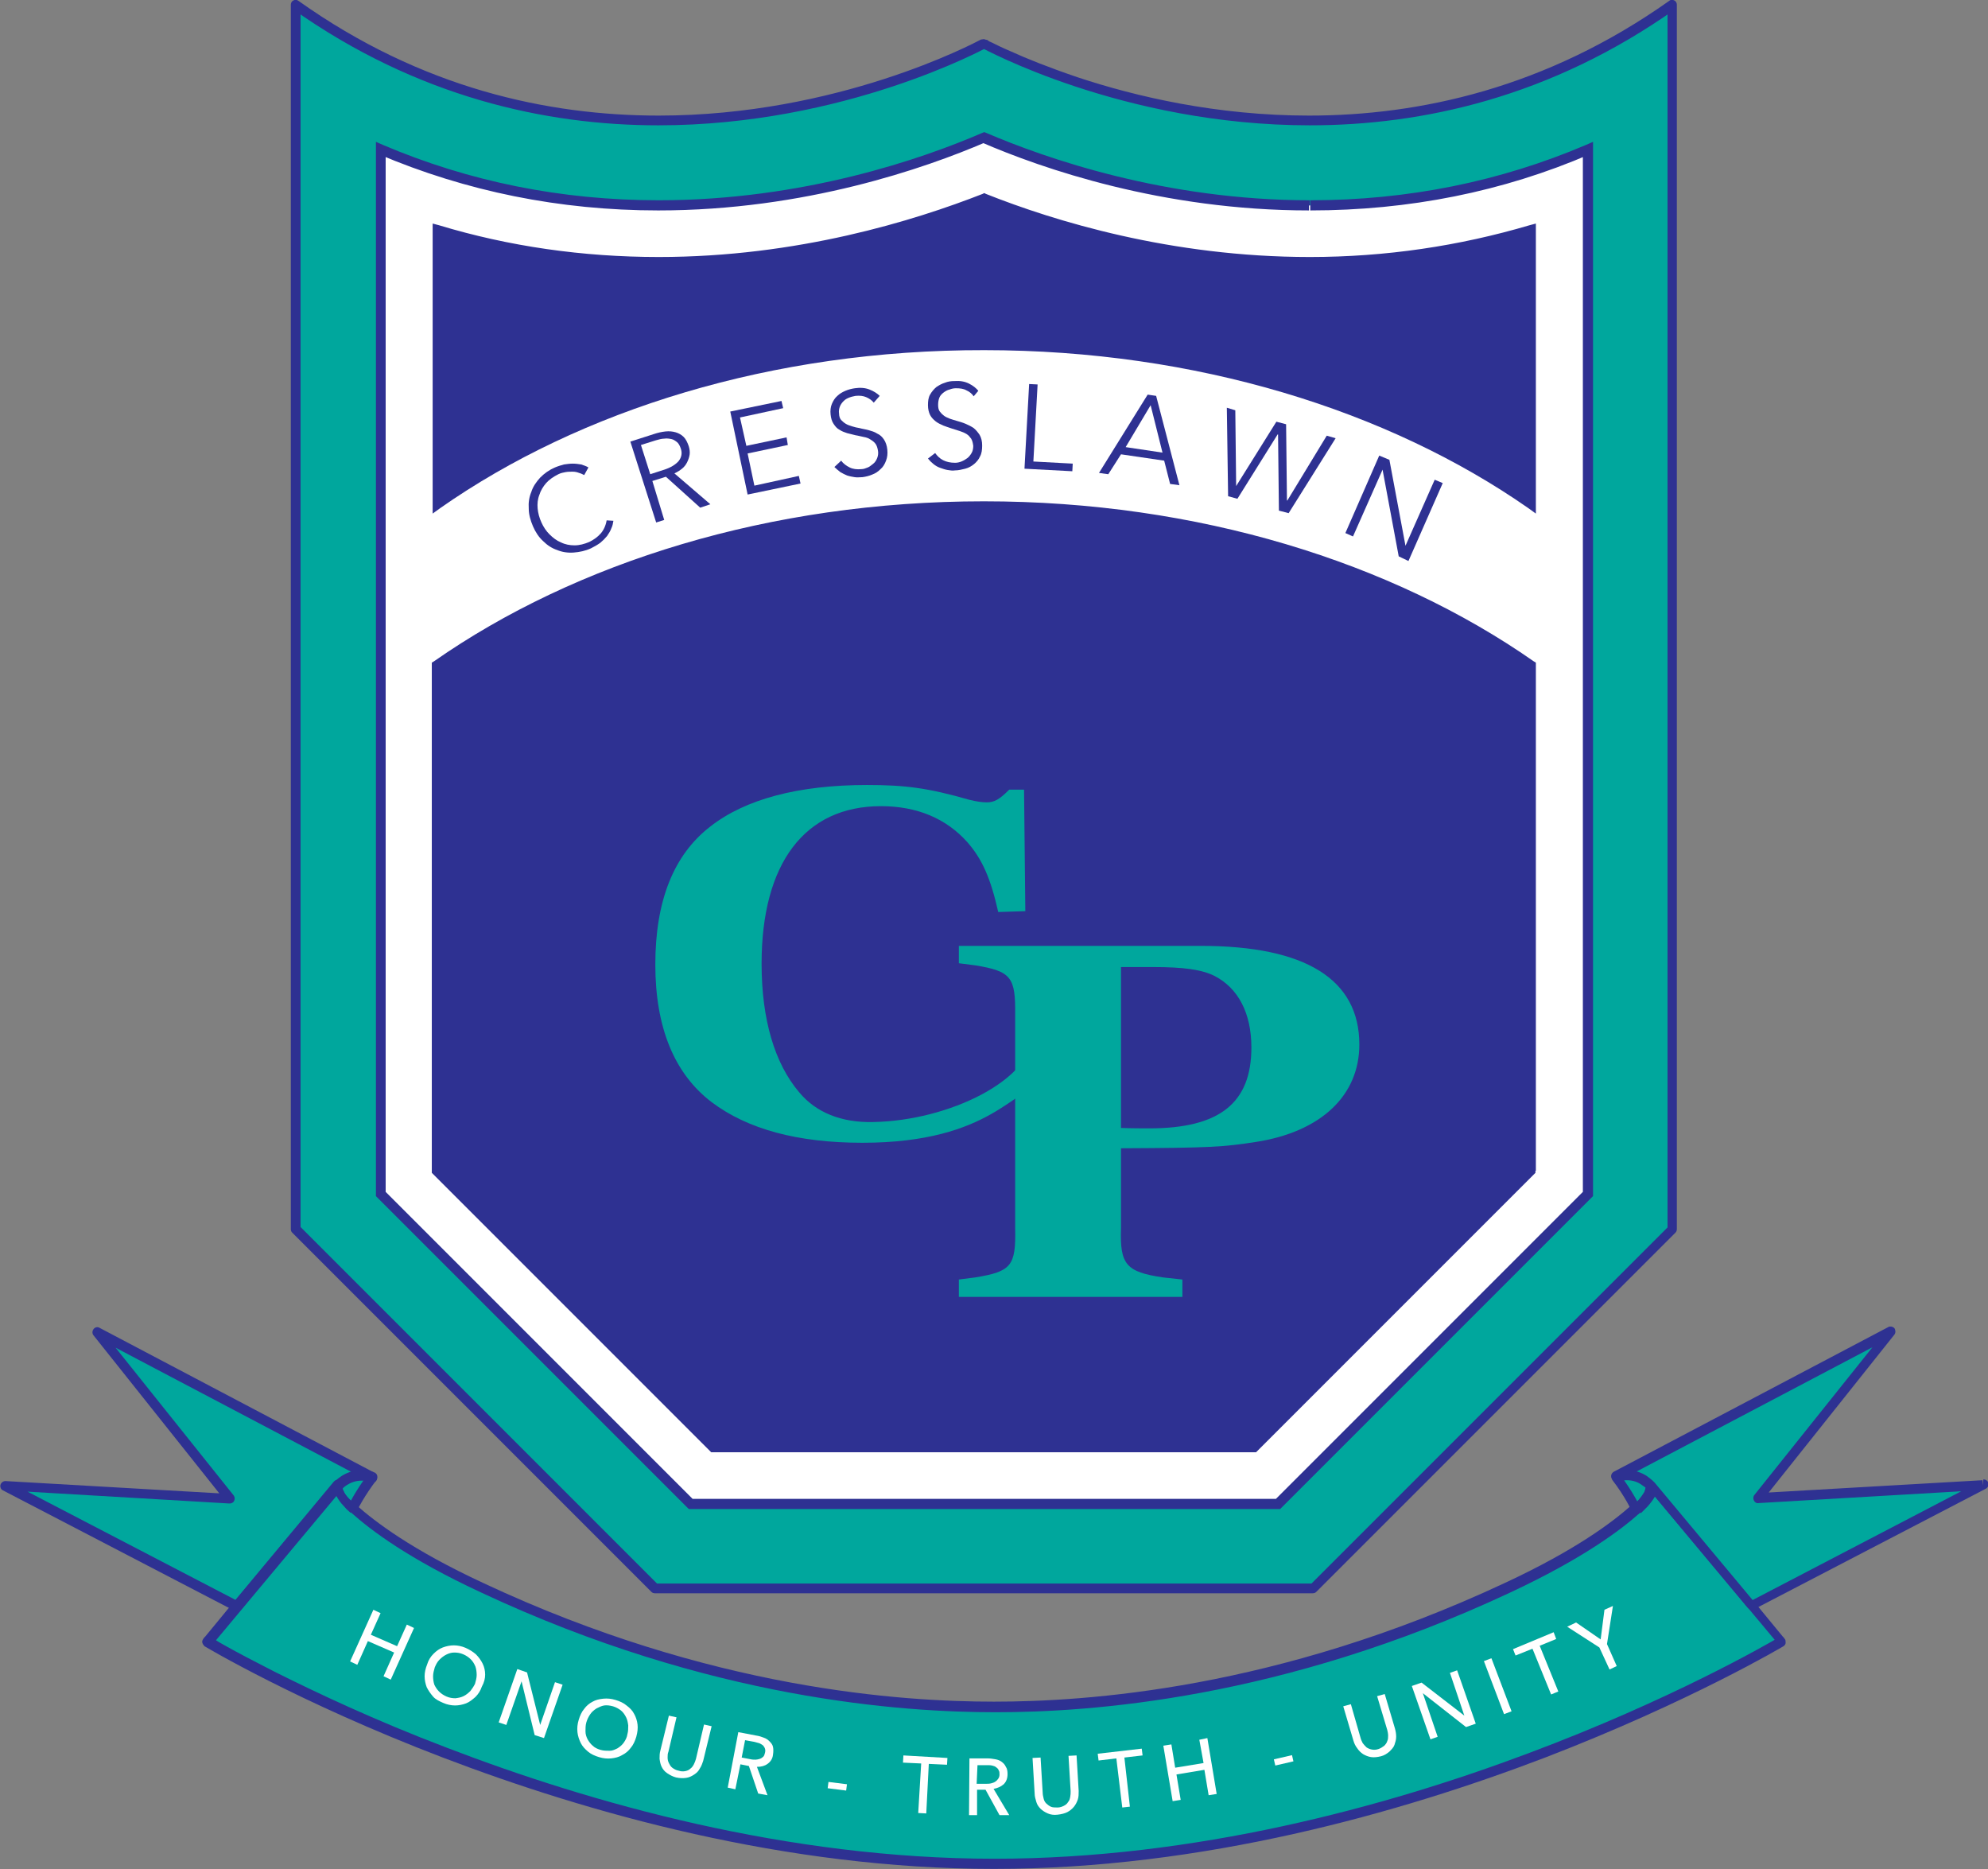 <?xml version="1.0" encoding="utf-8"?>
<!-- Generator: Adobe Illustrator 27.0.0, SVG Export Plug-In . SVG Version: 6.00 Build 0)  -->
<svg version="1.1" id="Layer_1" xmlns="http://www.w3.org/2000/svg" xmlns:xlink="http://www.w3.org/1999/xlink" x="0px" y="0px"
	 viewBox="0 0 469.6 441.5" style="enable-background:new 0 0 469.6 441.5;" xml:space="preserve">
<rect x="0" y="0" width="469.6" height="441.5" fill="#808080" stroke="none"/>
<style type="text/css">
	.st0{fill:#00A79D;}
	.st1{fill:#2E3192;}
	.st2{fill:#FFFFFF;}
</style>
<g>
	<path class="st0" d="M232.5,10.3c0,0-84.3,46.4-162.6-9.1c0,52.5,0,289.2,0,289.2c33.2,33.2,51.8,51.8,84.9,84.9h77.7h77.7
		c33.2-33.2,51.8-51.8,84.9-84.9c0,0,0-236.7,0-289.2C316.8,56.7,232.5,10.3,232.5,10.3z"/>
	<path class="st1" d="M232.5,10.3l-0.6-1l-0.1,0c-1.9,1-34,18-76.2,18c-26.1,0-56-6.4-85.1-27.1c-0.4-0.3-0.8-0.3-1.2-0.1
		c-0.4,0.2-0.6,0.6-0.6,1c0,52.5,0,289.2,0,289.2c0,0.3,0.1,0.6,0.3,0.8c33.2,33.2,51.8,51.8,84.9,84.9c0.2,0.2,0.5,0.3,0.8,0.3
		h77.7h77.7c0.3,0,0.6-0.1,0.8-0.3c33.2-33.2,51.8-51.8,84.9-84.9c0.2-0.2,0.3-0.5,0.3-0.8c0,0,0-236.7,0-289.2c0-0.4-0.2-0.8-0.6-1
		c-0.4-0.2-0.9-0.2-1.2,0.1c-29.1,20.6-59,27.1-85.1,27.1c-21.8,0-40.9-4.5-54.5-9c-6.8-2.3-12.3-4.5-16-6.2c-1.9-0.8-3.3-1.5-4.3-2
		c-0.5-0.2-0.9-0.4-1.1-0.6c-0.1-0.1-0.2-0.1-0.3-0.1l-0.1,0c-0.3-0.2-0.8-0.2-1.1,0L232.5,10.3l-0.6,1c0.1,0,33.2,18.3,77.5,18.3
		c26.5,0,56.9-6.6,86.4-27.5l-0.7-1l-1.2,0c0,52.5,0,289.2,0,289.2h1.2l-0.8-0.8c-33.2,33.2-51.8,51.8-84.9,84.9l0.8,0.8v-1.2h-77.7
		h-77.7v1.2l0.8-0.8c-33.2-33.2-51.8-51.8-84.9-84.9l-0.8,0.8H71c0,0,0-236.7,0-289.2h-1.2l-0.7,1c29.5,20.9,60,27.5,86.4,27.5
		c44.2,0,77.4-18.3,77.5-18.3L232.5,10.3l-0.6,1L232.5,10.3z"/>
	<path class="st1" d="M361.6,54.4h-1.2v221.7l-64.6,64.6H169.1l-64.7-64.6V54.4h-1.2l-0.3,1.1c16.8,5,34.5,7.6,52.6,7.6
		c33.2,0,61.1-8.6,77.3-15l-0.4-1.1L232,48c16.3,6.4,44.2,15,77.3,15c18.2,0,35.8-2.5,52.6-7.6L361.6,54.4h-1.2H361.6l-0.3-1.1
		c-16.6,4.9-34,7.5-51.9,7.5c-32.8,0-60.4-8.5-76.5-14.9l-0.4-0.2l-0.4,0.2c-16.1,6.3-43.7,14.9-76.5,14.9
		c-17.9,0-35.4-2.5-51.9-7.5l-1.5-0.4V277l66,66h128.7l66-66V52.8l-1.5,0.4L361.6,54.4z"/>
	<path class="st1" d="M375,35.3v94.1c-33.8-29.3-85.1-47.9-142.6-47.9c-57.4,0-108.8,18.7-142.6,47.9V35.3
		c20.5,8.8,42.5,13.2,65.7,13.2c34.3,0,62.7-9.9,76.9-16c14.2,6.1,42.5,16,76.9,16C332.5,48.5,354.5,44.1,375,35.3z"/>
	<path class="st1" d="M375,167.4v114.6l-38.7,38.7l-34.5,34.5H163.1l-34.5-34.5l-38.7-38.7V167.4c33.8-29.3,85.1-47.9,142.6-47.9
		C289.9,119.5,341.2,138.2,375,167.4z"/>
	<path class="st0" d="M87.9,348.8c-2.9,3.8-4.8,7.6-4.8,7.6c-0.6-0.5-1-1-1.4-1.5c-1.5-1.7-2.1-3-2-3.9c0-0.1,0-0.2,0-0.2
		C79.7,350.8,82.9,347.1,87.9,348.8z"/>
	<path class="st1" d="M87.9,348.8l-0.9-0.7c-3,3.9-4.9,7.8-4.9,7.8l1,0.5l0.8-0.9c-0.5-0.5-1-1-1.4-1.4l0,0
		c-0.7-0.7-1.1-1.3-1.3-1.8c-0.3-0.5-0.3-0.8-0.3-1.1l0-0.1l0-0.1h-0.5l0.5,0.1l0-0.1h-0.5l0.5,0.1l-0.3,0l0.3,0l0,0l-0.3,0l0.3,0
		l0-0.1c0,0,0-0.1,0-0.2h-1.2l0.9,0.8l-0.3-0.3l0.3,0.3l0,0l-0.3-0.3l0.3,0.3c0,0,0.5-0.6,1.3-1.1c0.8-0.5,2-1,3.4-1
		c0.7,0,1.4,0.1,2.2,0.4L87.9,348.8l-0.9-0.7L87.9,348.8l0.4-1.1c-1-0.3-2-0.5-2.9-0.5c-2,0-3.6,0.7-4.7,1.4
		c-1.1,0.7-1.7,1.4-1.8,1.5c-0.2,0.2-0.3,0.5-0.3,0.8h0.7l-0.7-0.1l0,0.1h0.7l-0.7-0.1l0.2,0l-0.2,0l0,0l0.2,0l-0.2,0
		c0,0,0,0.1,0,0.3h1.2l-1.2-0.1c0,0.1,0,0.3,0,0.4c0,0.7,0.2,1.4,0.6,2.1c0.4,0.7,0.9,1.5,1.7,2.3l0,0c0.4,0.5,0.9,1,1.5,1.5
		c0.3,0.2,0.6,0.4,1,0.3c0.4-0.1,0.7-0.3,0.8-0.6l0,0c0.2-0.4,2-3.9,4.7-7.4c0.2-0.3,0.3-0.7,0.2-1.1s-0.4-0.6-0.7-0.8L87.9,348.8z"
		/>
	<path class="st0" d="M87.9,348.8c-5-1.7-8.2,2-8.2,2l-23.8,28.5L1.2,350.8l53.2,3.1L23,314.6L87.9,348.8z"/>
	<path class="st1" d="M87.9,348.8l0.4-1.1c-1-0.3-2-0.5-2.9-0.5c-2,0-3.6,0.7-4.7,1.4c-1.1,0.7-1.7,1.4-1.8,1.5l0,0l-23.2,27.8
		L6.5,352.3l47.7,2.8c0.5,0,0.9-0.2,1.1-0.6c0.2-0.4,0.2-0.9-0.1-1.3l-27.9-34.9l60,31.6L87.9,348.8l0.4-1.1L87.9,348.8l0.5-1
		l-64.9-34.2c-0.5-0.3-1.1-0.1-1.4,0.3s-0.4,1,0,1.5l29.7,37.3l-50.5-2.9c-0.5,0-1,0.3-1.2,0.9c-0.1,0.5,0.1,1.1,0.6,1.3l54.8,28.5
		c0.5,0.3,1.1,0.1,1.4-0.3l23.8-28.5l-0.9-0.7l0.9,0.8l-0.3-0.3l0.3,0.3l0,0l-0.3-0.3l0.3,0.3c0,0,0.5-0.6,1.3-1.1
		c0.8-0.5,2-1,3.4-1c0.7,0,1.4,0.1,2.2,0.4c0.6,0.2,1.2-0.1,1.4-0.6s0-1.2-0.5-1.5L87.9,348.8z"/>
	<path class="st0" d="M420.7,387.8c0,0-87.7,52.5-185.9,52.5S48.9,387.8,48.9,387.8s0.1-0.1,0.3-0.4l0.2-0.2l6.6-7.9l23.8-28.5
		c0,0.1,0,0.1,0,0.2c-0.1,0.9,0.4,2.2,2,3.9c0.4,0.4,0.9,0.9,1.4,1.5c0.1,0.1,0.2,0.2,0.3,0.2l0,0c4.5,4,13.2,10.6,30.3,18.6
		c54,25.3,99.4,28.1,121.1,28.1s67.1-2.9,121.1-28.1c17-8,25.8-14.6,30.3-18.6l0,0c0.1-0.1,0.2-0.2,0.3-0.2c0.6-0.5,1-1,1.4-1.5
		c1.5-1.7,2.1-3,2-3.9c0-0.1,0-0.2,0-0.2l23.8,28.5l6.6,7.9l0.2,0.2C420.6,387.7,420.7,387.8,420.7,387.8z"/>
	<path class="st1" d="M420.7,387.8l-0.6-1c0,0-0.1,0-0.2,0.1c-2.6,1.5-25.2,14.6-58.9,27.2c-33.8,12.7-78.8,24.9-126.1,24.9
		c-48.9,0-95.2-13.1-129.3-26.2c-17.1-6.5-31-13.1-40.8-18c-4.9-2.5-8.7-4.5-11.2-5.9c-1.3-0.7-2.3-1.3-2.9-1.7
		c-0.3-0.2-0.6-0.3-0.7-0.4c-0.2-0.1-0.2-0.1-0.2-0.1l-0.6,1l0.9,0.7c0,0,0.1-0.1,0.3-0.4l-0.9-0.7l0.9,0.8l0.2-0.2l0,0l6.6-7.9
		l23.8-28.5l-0.9-0.7h-1.2h0.7l-0.7-0.1l0,0.1h0.7l-0.7-0.1l0.2,0l-0.2,0l0,0l0.2,0l-0.2,0c0,0,0,0.1,0,0.3h1.2l-1.2-0.1
		c0,0.1,0,0.3,0,0.4c0,0.7,0.2,1.4,0.6,2.1c0.4,0.7,0.9,1.5,1.7,2.3l0,0c0.4,0.5,0.9,1,1.5,1.5l0.1,0.1l0.2-0.3l-0.2,0.2l0,0
		l0.2-0.3l-0.2,0.2c0,0,0.1,0.1,0.3,0.3l0.7-0.9l-0.8,0.8l0,0l0,0c4.6,4.1,13.4,10.8,30.6,18.8c54.2,25.4,99.8,28.3,121.6,28.3
		c21.8,0,67.4-2.9,121.6-28.3c17.1-8,26-14.7,30.6-18.8l0,0l0,0l-0.8-0.8l0.7,0.9c0.1-0.1,0.2-0.2,0.3-0.2l0,0l-0.2-0.2l0.2,0.3l0,0
		l-0.2-0.2l0.2,0.3l0.1-0.1c0.6-0.6,1.1-1.1,1.5-1.5l0,0c0.7-0.8,1.3-1.6,1.7-2.3c0.4-0.7,0.6-1.4,0.6-2.1c0-0.1,0-0.3,0-0.4
		l-1.2,0.1h1.2c0-0.1,0-0.3,0-0.3l0,0l-0.3,0l0.3,0l0,0l-0.3,0l0.3,0l-0.8,0.1h0.8l0-0.1l-0.8,0.1h0.8h-1.2l-0.9,0.7l23.8,28.5
		l6.6,7.9l0,0l0.2,0.2l0.9-0.8l-0.9,0.7c0.2,0.2,0.3,0.4,0.3,0.4L420.7,387.8l-0.6-1L420.7,387.8l0.9-0.7c0,0-0.1-0.1-0.3-0.4l0,0
		l-0.2-0.2l-6.5-7.9l-23.8-28.5c-0.3-0.4-0.8-0.5-1.3-0.4c-0.5,0.2-0.8,0.6-0.8,1.1c0,0.2,0,0.3,0,0.3l0,0l0.5-0.1h-0.5l0,0.1
		l0.5-0.1h-0.5l0,0.1l0,0.1c0,0.2-0.1,0.6-0.3,1.1c-0.3,0.5-0.7,1.1-1.3,1.8l0,0c-0.4,0.4-0.8,0.9-1.4,1.4l0.8,0.9l-0.7-0.9
		c-0.1,0.1-0.2,0.2-0.3,0.2l0,0l0.2,0.2l-0.2-0.3l0,0l0.2,0.2l-0.2-0.3l-0.1,0.1l0,0l0.8,0.8l-0.8-0.9c-4.4,3.9-13,10.5-30,18.4
		c-53.9,25.2-99.1,28-120.6,28c-21.6,0-66.8-2.8-120.6-28c-17-7.9-25.6-14.5-30-18.4l-0.8,0.9l0.8-0.8l0,0l-0.1-0.1l-0.2,0.3
		l0.2-0.2l0,0l-0.2,0.3l0.2-0.2c0,0-0.1-0.1-0.3-0.3l-0.7,0.9l0.8-0.9c-0.5-0.5-1-1-1.4-1.4l0,0c-0.7-0.7-1.1-1.3-1.3-1.8
		c-0.3-0.5-0.3-0.8-0.3-1.1l0-0.1l0-0.1h-0.5l0.5,0.1l0-0.1h-0.5l0.5,0.1l-0.3,0l0.3,0l0,0l-0.3,0l0.3,0l0-0.1c0,0,0-0.1,0-0.2
		c0-0.5-0.3-0.9-0.8-1.1c-0.5-0.2-1,0-1.3,0.4L55,378.6l-6.5,7.9l-0.2,0.2l0,0c-0.2,0.2-0.3,0.4-0.3,0.4c-0.2,0.3-0.3,0.6-0.2,0.9
		s0.3,0.6,0.5,0.8c0,0,22,13.2,56.3,26.3c34.3,13.1,80.9,26.3,130.2,26.3c49.3,0,95.9-13.2,130.2-26.3
		c34.3-13.2,56.3-26.3,56.3-26.3c0.3-0.2,0.5-0.5,0.5-0.8s0-0.7-0.2-0.9L420.7,387.8z"/>
	<path class="st0" d="M389.9,351.1c0.1,0.9-0.4,2.2-2,3.9c-0.4,0.4-0.9,0.9-1.4,1.5c0,0-1.9-3.8-4.8-7.6c5-1.7,8.2,2,8.2,2
		C389.9,350.9,389.9,351,389.9,351.1z"/>
	<path class="st1" d="M389.9,351.1l-1.2,0.1l0,0.1c0,0.2-0.1,0.6-0.3,1.1c-0.3,0.5-0.7,1.1-1.3,1.8l0,0c-0.4,0.4-0.8,0.9-1.4,1.4
		l0.8,0.9l1-0.5c0,0-1.9-3.9-4.9-7.8l-0.9,0.7l0.4,1.1c0.8-0.3,1.5-0.4,2.2-0.4c1.5,0,2.7,0.5,3.5,1.1c0.4,0.3,0.7,0.5,1,0.7
		c0.1,0.1,0.2,0.2,0.2,0.2l0.1,0.1l0,0l0.3-0.3l-0.3,0.3l0,0l0.3-0.3l-0.3,0.3l0.9-0.8h-1.2c0,0.2,0,0.3,0,0.3l0,0l0.5-0.1h-0.5
		l0,0.1l0.5-0.1h-0.5l0,0.1L389.9,351.1h1.2c0-0.1,0-0.3,0-0.3l0,0l-0.3,0l0.3,0l0,0l-0.3,0l0.3,0l-0.8,0.1h0.8l0-0.1l-0.8,0.1h0.8
		c0-0.3-0.1-0.6-0.3-0.8c-0.1-0.1-0.7-0.7-1.8-1.5c-1.1-0.7-2.7-1.4-4.7-1.4c-0.9,0-1.9,0.1-2.9,0.5c-0.4,0.1-0.6,0.4-0.7,0.8
		c-0.1,0.4,0,0.8,0.2,1.1c1.4,1.8,2.6,3.7,3.4,5.1c0.4,0.7,0.7,1.3,0.9,1.7c0.1,0.2,0.2,0.4,0.2,0.5l0.1,0.1l0,0
		c0.2,0.3,0.5,0.6,0.8,0.6c0.4,0.1,0.7,0,1-0.3c0.6-0.6,1.1-1.1,1.5-1.5l0,0c0.7-0.8,1.3-1.6,1.7-2.3c0.4-0.7,0.6-1.4,0.6-2.1
		c0-0.1,0-0.3,0-0.4L389.9,351.1h1.2H389.9z"/>
	<path class="st0" d="M468.4,350.8l-54.8,28.5l-23.8-28.5c0,0-3.2-3.7-8.2-2l64.9-34.2l-31.3,39.3L468.4,350.8z"/>
	<path class="st1" d="M468.4,350.8l-0.5-1l-53.9,28.1l-23.2-27.8l0,0c-0.1-0.1-0.7-0.7-1.8-1.5c-1.1-0.7-2.7-1.4-4.7-1.4
		c-0.9,0-1.9,0.1-2.9,0.5l0.4,1.1l0.5,1l60-31.6l-27.9,34.9c-0.3,0.4-0.3,0.9-0.1,1.3c0.2,0.4,0.6,0.7,1.1,0.6l53.2-3.1L468.4,350.8
		l-0.5-1L468.4,350.8l-0.1-1.2l-50.5,2.9l29.7-37.3c0.3-0.4,0.3-1,0-1.5c-0.4-0.4-1-0.5-1.4-0.3l-64.9,34.2
		c-0.5,0.3-0.8,0.9-0.5,1.5c0.2,0.6,0.9,0.8,1.4,0.6c0.8-0.3,1.5-0.4,2.2-0.4c1.5,0,2.7,0.5,3.5,1.1c0.4,0.3,0.7,0.5,1,0.7
		c0.1,0.1,0.2,0.2,0.2,0.2l0.1,0.1l0,0l0.3-0.3l-0.3,0.3l0,0l0.3-0.3l-0.3,0.3l0.9-0.8l-0.9,0.7l23.8,28.5c0.4,0.4,0.9,0.5,1.4,0.3
		l54.8-28.5c0.5-0.3,0.7-0.8,0.6-1.3c-0.1-0.5-0.6-0.9-1.2-0.9L468.4,350.8z"/>
	<polygon class="st2" points="82.7,392.4 84.4,393.2 86.9,387.6 93.1,390.3 90.6,395.9 92.3,396.7 97.8,384.5 96.1,383.7 
		93.8,388.8 87.6,386.1 89.9,381 88.2,380.2 	"/>
	<path class="st2" d="M111.1,399.4c-0.5,0.5-1,0.9-1.6,1.2c-0.6,0.3-1.2,0.4-1.9,0.5c-0.7,0-1.4-0.1-2.1-0.4s-1.3-0.7-1.8-1.2
		c-0.5-0.5-0.8-1-1.1-1.6c-0.2-0.6-0.3-1.3-0.3-2c0-0.7,0.2-1.4,0.4-2.1c0.3-0.7,0.6-1.3,1.1-1.8c0.5-0.5,1-0.9,1.6-1.2
		s1.2-0.5,1.9-0.5c0.7,0,1.4,0.1,2.1,0.4c0.7,0.3,1.3,0.7,1.8,1.2c0.5,0.5,0.8,1,1.1,1.7c0.2,0.6,0.3,1.3,0.3,2
		c0,0.7-0.2,1.4-0.4,2.1C111.9,398.3,111.5,398.9,111.1,399.4z M114.6,395.5c0-0.9-0.2-1.8-0.6-2.6c-0.4-0.8-0.9-1.5-1.6-2.2
		c-0.7-0.6-1.5-1.1-2.4-1.5c-0.9-0.4-1.9-0.6-2.8-0.6c-0.9,0-1.8,0.2-2.6,0.5c-0.8,0.3-1.5,0.8-2.2,1.5s-1.2,1.5-1.5,2.5
		c-0.4,1-0.6,1.9-0.6,2.8c0,0.9,0.2,1.8,0.5,2.6c0.4,0.8,0.9,1.5,1.5,2.2s1.5,1.1,2.4,1.5c0.9,0.4,1.9,0.6,2.8,0.6s1.8-0.2,2.6-0.5
		s1.5-0.9,2.2-1.5c0.7-0.7,1.2-1.5,1.5-2.4C114.4,397.3,114.6,396.4,114.6,395.5z"/>
	<polygon class="st2" points="124.5,395 122.2,394.2 117.8,406.8 119.6,407.4 123.2,397.1 123.2,397.1 126.3,409.8 128.5,410.5 
		132.9,397.9 131.1,397.3 127.6,407.4 127.6,407.4 	"/>
	<path class="st2" d="M147.4,411.5c-0.4,0.6-0.9,1-1.5,1.4c-0.6,0.3-1.2,0.6-1.9,0.6s-1.4,0-2.1-0.2s-1.4-0.5-1.9-1
		c-0.5-0.4-0.9-1-1.2-1.5c-0.3-0.6-0.5-1.2-0.5-1.9c0-0.7,0-1.4,0.2-2.1c0.2-0.7,0.5-1.3,0.9-1.9s0.9-1,1.5-1.4
		c0.6-0.3,1.2-0.6,1.8-0.7s1.4,0,2.1,0.2c0.7,0.2,1.4,0.6,1.9,1c0.5,0.4,0.9,1,1.2,1.6c0.3,0.6,0.4,1.2,0.5,1.9c0,0.7,0,1.4-0.2,2.1
		C148.1,410.3,147.8,410.9,147.4,411.5z M150.6,407.3c-0.1-0.9-0.4-1.8-0.8-2.5c-0.4-0.8-1-1.4-1.8-2c-0.7-0.6-1.6-1-2.6-1.3
		c-1-0.3-1.9-0.4-2.9-0.3s-1.8,0.3-2.5,0.7c-0.8,0.4-1.5,1-2,1.7c-0.6,0.7-1,1.6-1.3,2.6c-0.3,1-0.4,1.9-0.3,2.9
		c0.1,0.9,0.4,1.8,0.8,2.6c0.4,0.8,1,1.4,1.7,2c0.7,0.6,1.6,1,2.6,1.3c1,0.3,1.9,0.4,2.9,0.3c0.9-0.1,1.8-0.3,2.6-0.8
		c0.8-0.4,1.5-1,2-1.7c0.6-0.7,1-1.6,1.3-2.6C150.6,409.1,150.7,408.2,150.6,407.3z"/>
	<path class="st2" d="M162.1,419.9c0.7-0.1,1.3-0.4,1.9-0.8s1-0.8,1.3-1.4c0.4-0.6,0.6-1.2,0.8-1.8l2-8.2l-1.8-0.4l-1.9,8.1
		c-0.1,0.4-0.3,0.9-0.5,1.3s-0.5,0.8-0.8,1c-0.3,0.3-0.7,0.5-1.2,0.6c-0.5,0.1-1,0.1-1.6-0.1c-0.6-0.1-1.1-0.4-1.5-0.7
		c-0.4-0.3-0.6-0.7-0.8-1.1c-0.2-0.4-0.3-0.8-0.3-1.3c0-0.5,0-0.9,0.2-1.4l1.9-8.1l-1.8-0.4l-2,8.2c-0.2,0.7-0.2,1.3-0.2,2
		c0.1,0.7,0.2,1.3,0.5,1.9c0.3,0.6,0.7,1.1,1.3,1.5c0.6,0.4,1.3,0.8,2.1,1C160.6,420,161.4,420,162.1,419.9z"/>
	<path class="st2" d="M176,411l2.2,0.4c0.4,0.1,0.8,0.2,1.1,0.3s0.6,0.3,0.9,0.5c0.2,0.2,0.4,0.5,0.5,0.8c0.1,0.3,0.1,0.6,0,1
		c-0.1,0.4-0.2,0.7-0.4,0.9c-0.2,0.2-0.5,0.4-0.8,0.5c-0.3,0.1-0.7,0.2-1,0.2c-0.4,0-0.8,0-1.2-0.1l-2.1-0.4L176,411z M174.9,416.7
		l2,0.4l2.2,6.5l2.2,0.4l-2.5-6.7c1,0,1.8-0.2,2.5-0.7c0.7-0.5,1.2-1.2,1.3-2.2c0.1-0.7,0.1-1.3,0-1.8s-0.4-0.9-0.8-1.3
		c-0.4-0.4-0.8-0.7-1.4-0.9c-0.5-0.2-1.1-0.4-1.8-0.5l-4.2-0.8l-2.5,13.1l1.8,0.4L174.9,416.7z"/>
	
		<rect x="197.1" y="419.6" transform="matrix(0.125 -0.992 0.992 0.125 -245.369 565.421)" class="st2" width="1.5" height="4.4"/>
	<polygon class="st2" points="219.4,416.6 223.7,416.8 223.8,415.2 213.4,414.6 213.3,416.3 217.6,416.5 216.9,428.2 218.8,428.3 	
		"/>
	<path class="st2" d="M230.9,416.9l2.3,0c0.4,0,0.8,0,1.2,0.1c0.4,0.1,0.7,0.2,0.9,0.4c0.3,0.2,0.5,0.4,0.6,0.7
		c0.2,0.3,0.2,0.6,0.2,1c0,0.4-0.1,0.7-0.3,1s-0.4,0.5-0.7,0.7c-0.3,0.2-0.6,0.3-1,0.4c-0.4,0.1-0.8,0.1-1.2,0.1l-2.2,0L230.9,416.9
		z M230.8,422.7l2,0l3.3,6l2.3,0l-3.7-6.2c1-0.2,1.7-0.5,2.4-1.1c0.6-0.6,0.9-1.4,0.9-2.4c0-0.7-0.1-1.3-0.4-1.7
		c-0.2-0.5-0.6-0.9-1-1.2c-0.4-0.3-0.9-0.5-1.5-0.6c-0.6-0.1-1.2-0.2-1.8-0.2l-4.3,0l-0.1,13.4l1.9,0L230.8,422.7z"/>
	<path class="st2" d="M252.1,428c0.6-0.3,1.2-0.8,1.6-1.3s0.7-1.1,0.9-1.7s0.2-1.3,0.2-2l-0.5-8.4l-1.9,0.1l0.5,8.3
		c0,0.5,0,0.9-0.1,1.4c-0.1,0.5-0.2,0.9-0.5,1.2c-0.2,0.4-0.6,0.7-1,0.9s-0.9,0.4-1.5,0.4c-0.6,0-1.2,0-1.6-0.2s-0.8-0.5-1.1-0.8
		c-0.3-0.3-0.5-0.7-0.6-1.2c-0.1-0.4-0.2-0.9-0.2-1.3l-0.5-8.3l-1.9,0.1l0.5,8.4c0,0.7,0.2,1.3,0.4,2s0.6,1.2,1,1.6s1,0.8,1.7,1.1
		s1.4,0.4,2.3,0.3C250.7,428.5,251.5,428.3,252.1,428z"/>
	<polygon class="st2" points="265.6,415.1 269.9,414.6 269.7,413 259.3,414.2 259.5,415.8 263.7,415.3 265.1,426.9 266.9,426.7 	"/>
	<polygon class="st2" points="277,425.4 278.9,425.1 277.9,419.1 284.5,418 285.5,424 287.4,423.7 285.2,410.5 283.3,410.9 
		284.3,416.4 277.6,417.5 276.7,412 274.8,412.3 	"/>
	
		<rect x="301.1" y="415" transform="matrix(0.974 -0.226 0.226 0.974 -86.154 79.366)" class="st2" width="4.4" height="1.5"/>
	<path class="st2" d="M328.2,413.7c0.5-0.5,1-1,1.2-1.6s0.4-1.2,0.4-1.9c0-0.7-0.1-1.3-0.3-2l-2.4-8.1l-1.8,0.5l2.4,8
		c0.1,0.4,0.2,0.9,0.2,1.3c0,0.5,0,0.9-0.2,1.3c-0.1,0.4-0.4,0.8-0.7,1.1c-0.4,0.3-0.8,0.6-1.4,0.8c-0.6,0.2-1.1,0.2-1.6,0.1
		s-0.9-0.3-1.2-0.5c-0.3-0.3-0.6-0.6-0.9-1c-0.2-0.4-0.4-0.8-0.5-1.2l-2.3-8l-1.8,0.5l2.4,8.1c0.2,0.7,0.5,1.3,0.9,1.8
		c0.4,0.6,0.8,1,1.4,1.4c0.5,0.3,1.2,0.6,1.9,0.7c0.7,0.1,1.5,0,2.3-0.2S327.6,414.2,328.2,413.7z"/>
	<polygon class="st2" points="335.8,397.4 333.5,398.2 337.9,410.8 339.6,410.2 336.1,399.9 336.1,399.9 346.3,407.9 348.6,407.1 
		344.2,394.5 342.5,395.1 345.9,405.2 345.9,405.2 	"/>
	
		<rect x="352.9" y="391.3" transform="matrix(0.935 -0.355 0.355 0.935 -118.349 151.737)" class="st2" width="1.9" height="13.4"/>
	<polygon class="st2" points="363.7,388.7 367.6,387.1 367,385.5 357.4,389.5 358,391 362,389.4 366.4,400.2 368.1,399.5 	"/>
	<polygon class="st2" points="379.6,388.3 381,379.3 379,380.2 378.1,387.2 372.3,383.2 370.2,384.2 377.8,389.1 380.2,394.3 
		381.9,393.5 	"/>
	<path class="st2" d="M309.4,48.5c-34.4,0-62.8-9.9-76.9-16c-14.2,6.1-42.5,16-76.9,16c-23.2,0-45.2-4.4-65.7-13.2v246.7l73.2,73.2
		h138.8l73.2-73.2V35.3C354.5,44.1,332.5,48.5,309.4,48.5z M361.6,276.5l-65.3,65.3H168.6l-65.3-65.3V157.1
		c33.3-23.2,78.9-37.6,129.2-37.6c50.3,0,95.9,14.3,129.2,37.6V276.5z M232.5,81.5c-50.3,0-95.9,14.3-129.2,37.6V54.4
		c16.7,5,34.2,7.5,52.3,7.5c33,0,60.7-8.6,76.9-14.9c16.2,6.4,44,14.9,76.9,14.9c18,0,35.6-2.5,52.3-7.5v64.7
		C328.4,95.8,282.8,81.5,232.5,81.5z"/>
	<path class="st1" d="M309.4,48.5v-1.2c-34.1,0-62.4-9.9-76.4-15.9l-0.5-0.2l-0.5,0.2c-14.1,6.1-42.3,15.9-76.4,15.9
		c-23,0-44.8-4.4-65.2-13.1l-1.6-0.7v249l73.9,73.9h139.7l73.9-73.9v-249l-1.6,0.7c-20.4,8.7-42.2,13.1-65.2,13.1V48.5v1.2
		c23.3,0,45.5-4.4,66.1-13.3l-0.5-1.1h-1.2v246.2l-72.5,72.5H163.6l-72.5-72.5l0-246.2h-1.2l-0.5,1.1c20.7,8.8,42.8,13.3,66.1,13.3
		c34.6,0,63.1-10,77.3-16.1l-0.5-1.1l-0.5,1.1c14.3,6.2,42.8,16.1,77.4,16.1V48.5z M361.6,276.5l-0.8-0.8l-65,65H169.1l-64.7-64.6
		v-119h-1.2l0.7,1c33-23.1,78.4-37.4,128.5-37.3c50.1,0,95.5,14.3,128.5,37.3l0.7-1h-1.2v119.5H361.6l-0.8-0.8L361.6,276.5h1.2
		V156.5l-0.5-0.3c-33.5-23.4-79.3-37.8-129.9-37.8c-50.5,0-96.4,14.4-129.9,37.8l-0.5,0.3V277l66,66h128.7l66-66v-0.5H361.6z
		 M232.5,81.5v-1.2c-50.5,0-96.4,14.4-129.9,37.8l0.7,1h1.2V54.4h-1.2l-0.3,1.1c16.8,5,34.5,7.6,52.6,7.6c33.2,0,61.1-8.6,77.3-15
		l-0.4-1.1L232,48c16.3,6.4,44.2,15,77.3,15c18.2,0,35.8-2.5,52.6-7.6l-0.3-1.1h-1.2v64.7h1.2l0.7-1C328.8,94.7,283,80.3,232.5,80.3
		V81.5v1.2c50.1,0,95.5,14.3,128.5,37.3l1.8,1.3V52.8l-1.5,0.4c-16.6,4.9-34,7.5-51.9,7.5c-32.8,0-60.4-8.5-76.5-14.9l-0.4-0.2
		l-0.4,0.2c-16.1,6.3-43.7,14.9-76.5,14.9c-17.9,0-35.4-2.5-51.9-7.5l-1.5-0.4v68.5l1.8-1.3c33-23.1,78.4-37.4,128.5-37.3V81.5z"/>
	<path class="st1" d="M143.3,122.9c-0.2,1.2-0.7,2.3-1.4,3.1c-0.8,0.9-1.7,1.5-2.7,2c-1.2,0.5-2.3,0.8-3.5,0.8
		c-1.1,0-2.2-0.2-3.2-0.7c-1-0.4-1.9-1.1-2.7-1.9c-0.8-0.8-1.4-1.7-1.9-2.8c-0.5-1.1-0.8-2.2-0.9-3.3c-0.1-1.1,0-2.2,0.4-3.2
		c0.3-1,0.9-2,1.6-2.8s1.7-1.5,2.9-2.1c0.6-0.3,1.2-0.4,1.7-0.5c0.6-0.1,1.1-0.1,1.7-0.1c0.5,0,1,0.1,1.5,0.3
		c0.4,0.1,0.8,0.3,1.2,0.5l1-1.8c-0.5-0.3-1.1-0.5-1.7-0.7c-0.6-0.1-1.3-0.2-2-0.2c-0.7,0-1.4,0.1-2.1,0.2c-0.7,0.2-1.4,0.4-2.1,0.7
		c-1.4,0.6-2.5,1.4-3.5,2.4c-0.9,1-1.7,2.1-2.1,3.4c-0.5,1.2-0.7,2.5-0.6,3.9c0,1.4,0.4,2.8,1,4.2c0.6,1.4,1.4,2.6,2.4,3.5
		c1,1,2.1,1.7,3.3,2.1c1.2,0.5,2.5,0.7,3.9,0.6s2.8-0.4,4.1-1c0.8-0.4,1.5-0.8,2.2-1.3c0.6-0.5,1.1-1,1.6-1.6c0.4-0.6,0.8-1.2,1-1.8
		c0.3-0.6,0.4-1.2,0.5-1.8L143.3,122.9z"/>
	<path class="st1" d="M151.4,105.1l3.5-1.1c0.7-0.2,1.4-0.4,2-0.4c0.6-0.1,1.2,0,1.7,0.1s0.9,0.4,1.3,0.7s0.7,0.9,0.9,1.5
		c0.4,1.1,0.2,2.1-0.5,3c-0.7,0.8-1.8,1.5-3.3,2l-3.4,1.1L151.4,105.1z M154.1,113.6l3.2-1l8.1,7.3l2.4-0.8l-8.5-7.3
		c0.7-0.3,1.3-0.7,1.8-1.1c0.5-0.4,0.9-0.9,1.2-1.5s0.5-1.2,0.6-1.8c0.1-0.7,0-1.3-0.2-2c-0.3-0.9-0.7-1.7-1.2-2.2
		c-0.5-0.5-1.2-0.9-1.9-1.1c-0.7-0.2-1.5-0.3-2.4-0.2c-0.9,0.1-1.8,0.3-2.7,0.6l-5.6,1.8l6.1,19.1l1.9-0.6L154.1,113.6z"/>
	<polygon class="st1" points="176.6,107.1 186.1,105.1 185.8,103.3 176.3,105.3 174.8,98.6 185,96.4 184.6,94.7 172.5,97.2 
		176.6,116.8 189.1,114.2 188.7,112.4 178.2,114.7 	"/>
	<path class="st1" d="M207.8,93.5c-0.6-0.6-1.4-1.1-2.4-1.5s-2.2-0.5-3.5-0.3c-0.7,0.1-1.5,0.3-2.2,0.6c-0.7,0.3-1.4,0.7-1.9,1.2
		c-0.6,0.5-1,1.2-1.3,1.9c-0.3,0.7-0.4,1.6-0.3,2.5c0.1,0.9,0.3,1.6,0.7,2.2c0.4,0.6,0.8,1.1,1.4,1.4c0.6,0.4,1.2,0.6,1.8,0.8
		c0.7,0.2,1.3,0.3,2,0.5c0.7,0.1,1.3,0.3,1.9,0.4c0.6,0.1,1.2,0.3,1.6,0.6c0.5,0.3,0.9,0.6,1.2,1c0.3,0.4,0.5,1,0.6,1.7
		c0.1,0.6,0,1.2-0.2,1.7c-0.2,0.5-0.5,1-0.9,1.3s-0.8,0.7-1.3,0.9c-0.5,0.2-1,0.4-1.5,0.4c-1.1,0.1-2,0-2.8-0.4
		c-0.8-0.4-1.5-0.9-2-1.6l-1.6,1.5c0.4,0.4,0.9,0.8,1.4,1.2c0.5,0.3,1.1,0.6,1.6,0.8c0.6,0.2,1.2,0.3,1.8,0.4c0.6,0.1,1.2,0,1.8,0
		c0.8-0.1,1.6-0.3,2.3-0.6c0.8-0.3,1.4-0.7,2-1.3c0.6-0.5,1-1.2,1.3-2c0.3-0.8,0.4-1.6,0.3-2.6c-0.1-1-0.4-1.8-0.8-2.4
		c-0.4-0.6-0.9-1.1-1.6-1.4c-0.6-0.4-1.3-0.6-2-0.8c-0.7-0.2-1.5-0.3-2.2-0.5c-0.6-0.1-1.1-0.2-1.7-0.4s-1-0.3-1.5-0.6
		s-0.8-0.6-1.1-0.9s-0.5-0.9-0.5-1.5c-0.1-0.6,0-1.2,0.2-1.7c0.2-0.5,0.5-0.9,0.9-1.3c0.4-0.4,0.8-0.6,1.3-0.8
		c0.5-0.2,1-0.3,1.5-0.4c1-0.1,1.8,0,2.5,0.3c0.7,0.3,1.3,0.7,1.8,1.3L207.8,93.5z"/>
	<path class="st1" d="M231.1,92.3c-0.5-0.6-1.2-1.2-2.2-1.7c-1-0.5-2.1-0.7-3.5-0.6c-0.7,0-1.5,0.1-2.2,0.4c-0.7,0.2-1.4,0.6-2,1
		c-0.6,0.5-1.1,1.1-1.5,1.8c-0.4,0.7-0.5,1.5-0.5,2.5c0,0.9,0.2,1.7,0.5,2.3s0.8,1.1,1.3,1.5c0.5,0.4,1.1,0.7,1.8,1
		c0.6,0.2,1.3,0.5,2,0.7c0.6,0.2,1.3,0.4,1.9,0.6c0.6,0.2,1.1,0.4,1.6,0.7c0.5,0.3,0.8,0.7,1.1,1.1c0.3,0.5,0.4,1,0.5,1.7
		c0,0.6-0.1,1.2-0.4,1.7c-0.3,0.5-0.6,0.9-1,1.2c-0.4,0.3-0.9,0.6-1.4,0.8c-0.5,0.2-1,0.3-1.5,0.3c-1.1,0-2-0.2-2.8-0.6
		s-1.4-1-1.9-1.7l-1.7,1.3c0.4,0.5,0.8,0.9,1.3,1.3c0.5,0.4,1,0.7,1.6,0.9c0.6,0.2,1.1,0.4,1.7,0.5c0.6,0.1,1.2,0.2,1.8,0.1
		c0.8,0,1.6-0.2,2.4-0.4c0.8-0.2,1.5-0.6,2.1-1.1c0.6-0.5,1.1-1.1,1.4-1.8c0.4-0.7,0.5-1.6,0.5-2.6c0-1-0.2-1.8-0.6-2.5
		c-0.4-0.6-0.9-1.2-1.4-1.6c-0.6-0.4-1.2-0.7-1.9-1s-1.4-0.5-2.1-0.7c-0.6-0.2-1.1-0.3-1.6-0.5c-0.5-0.2-1-0.4-1.4-0.7
		c-0.4-0.3-0.7-0.6-1-1c-0.3-0.4-0.4-0.9-0.4-1.6c0-0.6,0.1-1.2,0.3-1.7c0.2-0.5,0.6-0.9,1-1.2c0.4-0.3,0.9-0.6,1.4-0.7
		c0.5-0.2,1-0.3,1.5-0.3c1,0,1.8,0.1,2.5,0.5c0.7,0.3,1.3,0.8,1.7,1.4L231.1,92.3z"/>
	<polygon class="st1" points="245.1,90.8 243.1,90.7 242,110.7 253.3,111.3 253.4,109.5 244.1,109 	"/>
	<path class="st1" d="M271.8,95.7l2.8,11.2l-8.7-1.3L271.8,95.7z M264.8,107.3l10.2,1.5l1.4,5.5l2.2,0.3l-5.5-21.1l-2-0.3
		l-11.5,18.5l2.2,0.3L264.8,107.3z"/>
	<polygon class="st1" points="291.8,96.9 289.8,96.3 290.1,117.2 292.3,117.8 301.8,102.6 301.9,102.6 302.1,120.6 304.4,121.2 
		315.5,103.5 313.4,102.9 304.1,118.2 304,118.2 303.8,100.2 301.5,99.6 292,114.8 292,114.8 	"/>
	<polygon class="st1" points="328.2,108.6 325.8,107.6 317.8,125.9 319.6,126.7 326.6,110.9 326.6,111 330.4,131.4 332.7,132.5 
		340.8,114.1 338.9,113.3 332,128.9 332,128.9 	"/>
	<path class="st0" d="M242.2,215.2l-6.4,0.2c-1.8-8-3.8-12.5-7.3-16.5c-5-5.6-11.9-8.5-20.4-8.5c-18,0-28.2,13.5-28.2,37.2
		c0,13.2,3.1,23.6,8.9,30.4c3.9,4.7,9.9,7.2,17.5,7c17.8-0.3,37.8-10,37.8-21.1c0-8.1,2.4-6.6,2.5,2.1v10.4
		c-7,0-12.1,13.5-42.9,13.5c-15.3,0-27.1-3.2-35.6-9.6c-8.8-6.7-13.3-17.6-13.3-32.5c0-15,4.3-25.9,13-32.6c8.3-6.5,20.9-9.8,37-9.8
		c9.1,0,14.4,0.7,24.2,3.5c1.6,0.4,3,0.6,4.1,0.6c1.8,0,3-0.7,5.3-3h3.5L242.2,215.2z"/>
	<path class="st0" d="M264.8,290c-0.3,8.7,1.2,10.4,9.9,11.7l4.6,0.5v4.1h-52.8v-4.1l3.9-0.5c8.5-1.4,9.6-2.7,9.4-11.7v-50.3
		c0.1-8.9-0.9-10.3-9.4-11.7l-3.9-0.5v-4.1h57.2c24.7,0,37.4,7.9,37.4,23.3c0,12-9,20.6-24.4,23c-7.8,1.2-10.5,1.4-31.9,1.5V290z
		 M264.8,266.4c2.7,0.1,5.2,0.1,6.7,0.1c16.6,0,24.1-6,24.1-19.1c0-8.1-3.1-14-8.7-16.9c-3-1.5-7.3-2.1-14.5-2.1h-7.6V266.4z"/>
</g>
</svg>
